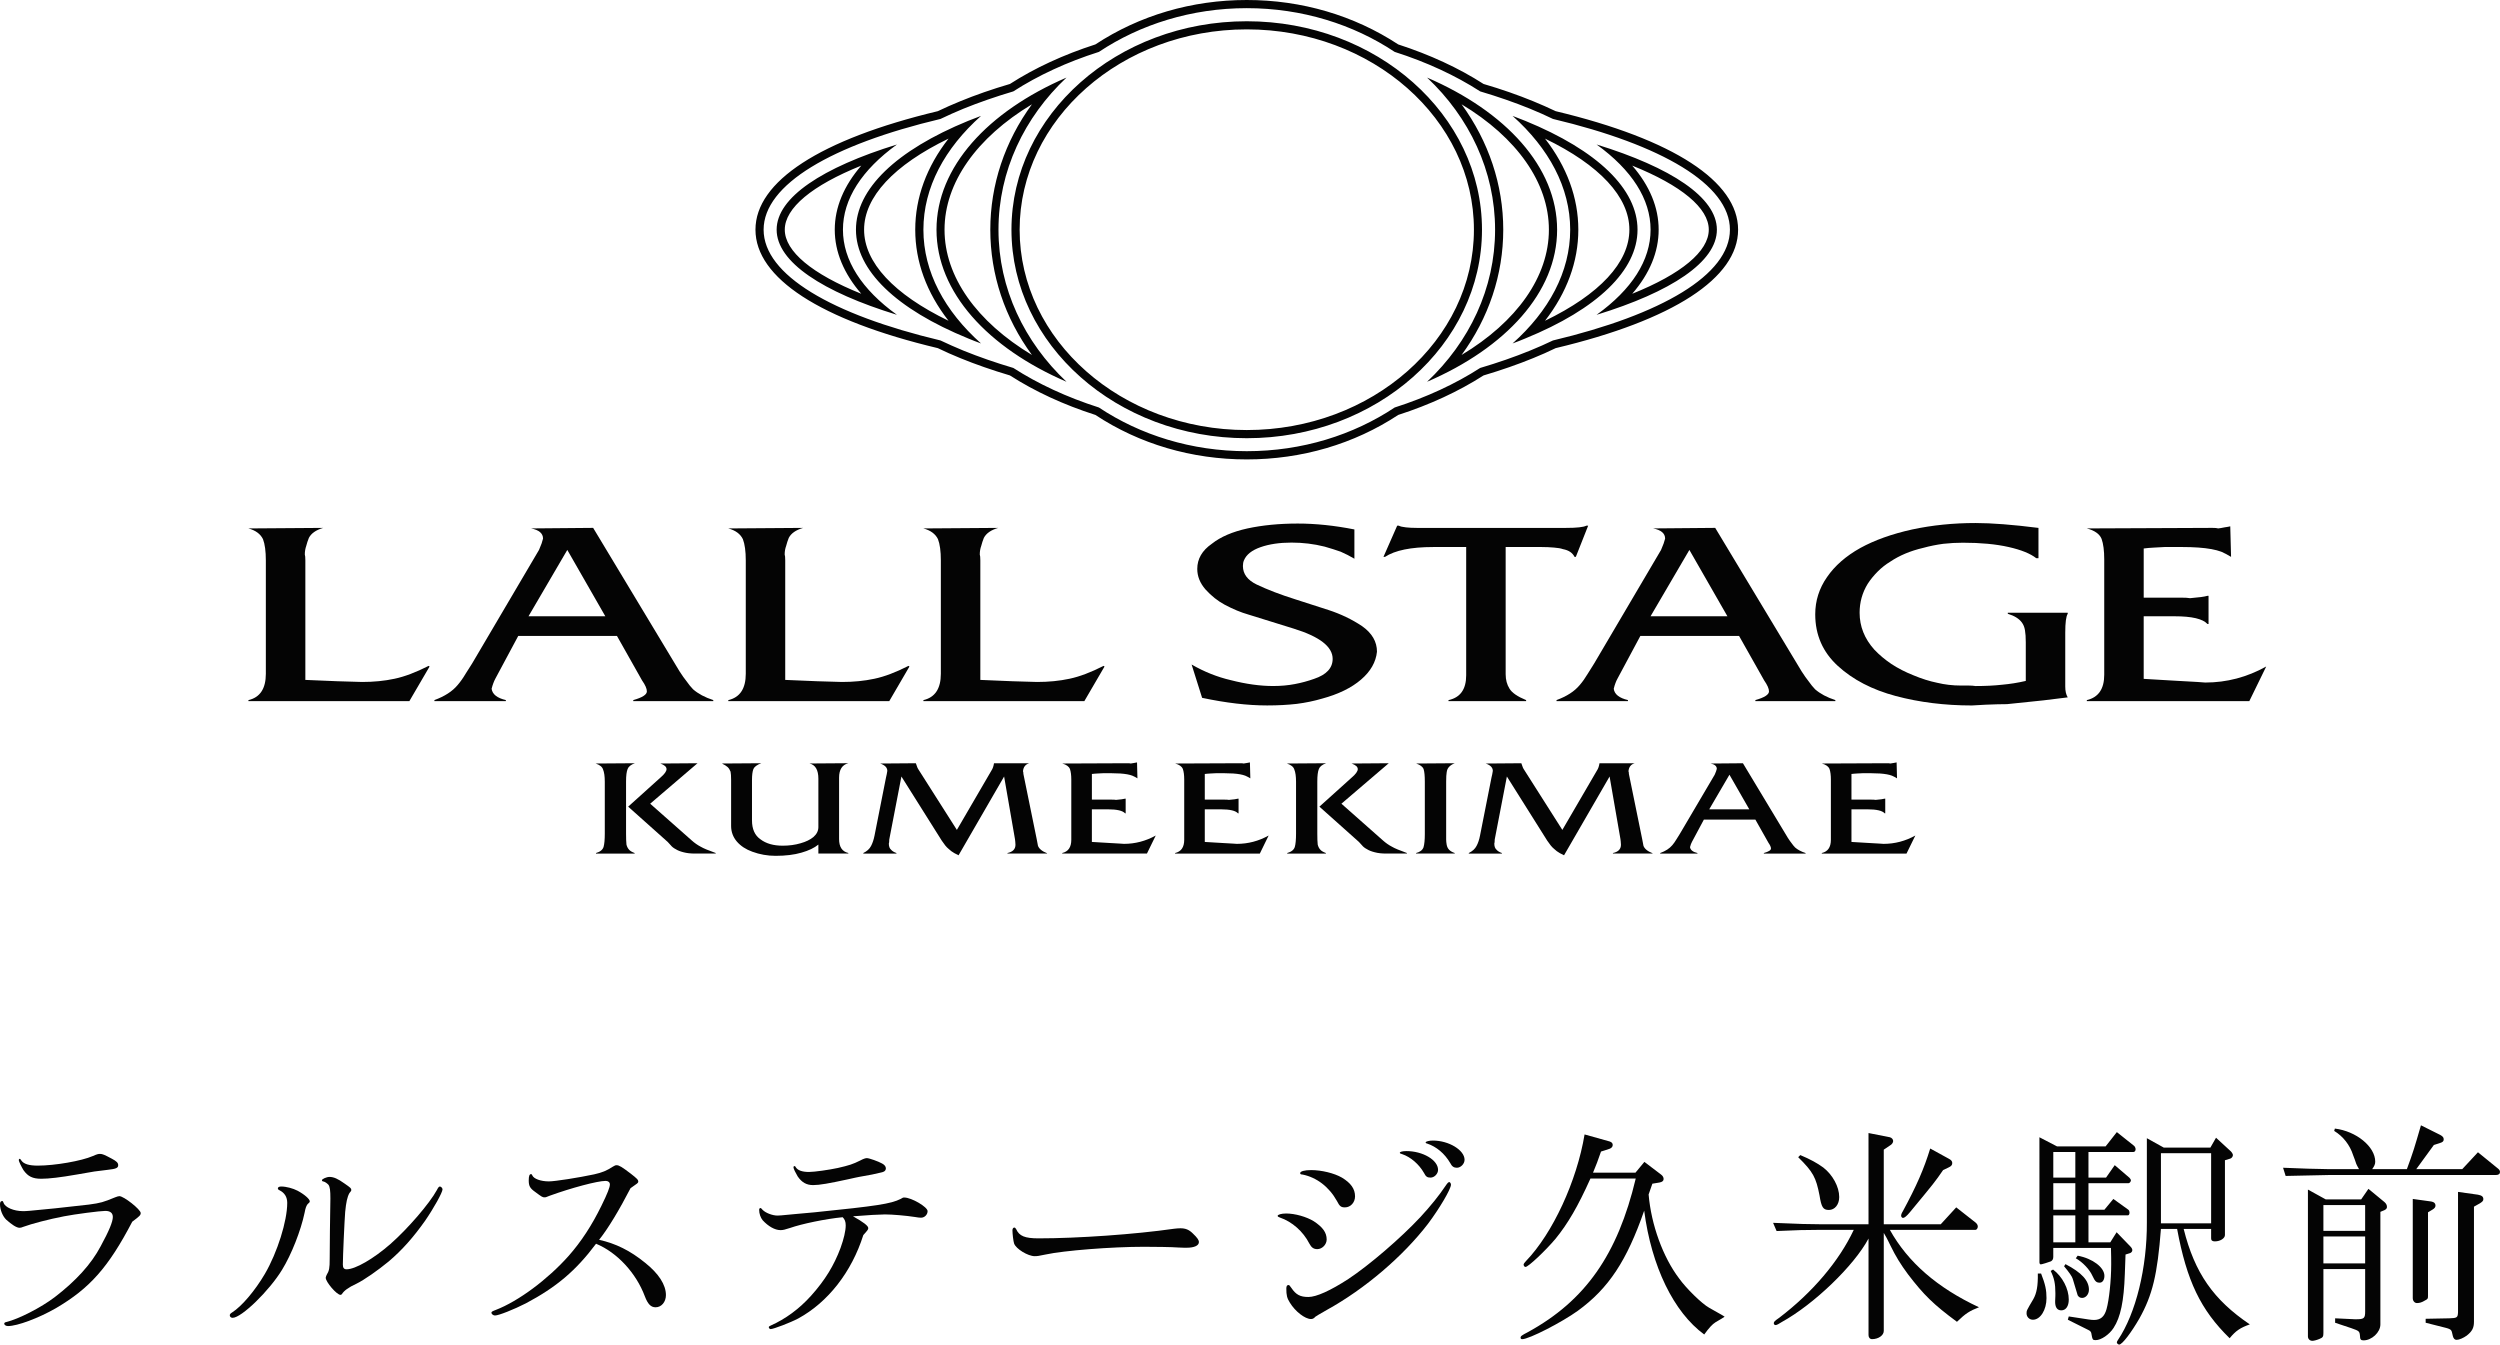 <?xml version="1.0" encoding="utf-8"?>
<!-- Generator: Adobe Illustrator 26.5.0, SVG Export Plug-In . SVG Version: 6.00 Build 0)  -->
<svg version="1.1" id="レイヤー_1" xmlns="http://www.w3.org/2000/svg" xmlns:xlink="http://www.w3.org/1999/xlink" x="0px"
	 y="0px" width="213.244px" height="114.689px" viewBox="0 0 213.244 114.689"
	 enable-background="new 0 0 213.244 114.689" xml:space="preserve">
<g>
	<path fill="#040404" d="M4.762,111.589c-1.461,0.841-3.281,1.521-4.081,1.521
		c-0.181,0-0.32-0.1-0.32-0.2c0-0.06,0.04-0.12,0.16-0.14
		c1.08-0.26,2.98-1.24,4.141-2.121c1.801-1.38,3.121-2.82,3.921-4.34
		c0.721-1.32,1.041-2.102,1.041-2.502c0-0.34-0.221-0.52-0.641-0.52
		c-0.44,0-2.601,0.28-3.521,0.461c-1.26,0.239-2.779,0.64-3.48,0.899
		c-0.119,0.06-0.24,0.08-0.32,0.08c-0.239,0-0.66-0.261-1.14-0.7
		C0.221,103.727,0,103.187,0,102.707c0-0.16,0.061-0.26,0.181-0.26
		c0.06,0,0.079,0.02,0.12,0.14c0.119,0.4,0.88,0.72,1.66,0.72
		c0.32,0,0.32,0,2.74-0.239c1.621-0.181,2.58-0.28,2.881-0.32
		c1.02-0.14,1.221-0.2,2.24-0.62c0.16-0.061,0.28-0.1,0.36-0.1
		c0.38,0,1.82,1.14,1.82,1.439c0,0.181-0.08,0.261-0.72,0.74
		C9.242,108.108,7.662,109.888,4.762,111.589z M1.82,98.986
		c0.201,0.301,0.66,0.439,1.4,0.439c1.461,0,3.741-0.399,4.701-0.819
		c0.36-0.16,0.461-0.181,0.62-0.181c0.2,0,0.38,0.08,0.98,0.4
		c0.42,0.221,0.56,0.36,0.56,0.561c0,0.24-0.18,0.32-0.92,0.4
		c-1.02,0.119-1.061,0.119-2.62,0.399c-1.36,0.24-2.381,0.36-3.021,0.36
		c-0.74,0-1.141-0.2-1.521-0.74c-0.16-0.26-0.4-0.74-0.4-0.86
		c0-0.04,0.04-0.101,0.08-0.101S1.74,98.866,1.82,98.986z"/>
	<path fill="#040404" d="M25.381,101.566c0.601,0.32,1.041,0.721,1.041,0.9
		c0,0.08-0.021,0.1-0.181,0.24c-0.12,0.16-0.181,0.32-0.26,0.74
		c-0.32,1.521-1.12,3.561-1.921,4.861c-1.08,1.78-3.461,4.101-4.221,4.101
		c-0.141,0-0.24-0.101-0.24-0.22c0-0.08,0.061-0.16,0.2-0.24
		c0.82-0.52,1.96-1.86,2.801-3.301c1.06-1.82,1.9-4.501,1.9-6.041
		c0-0.5-0.22-0.86-0.66-1.08c-0.101-0.041-0.14-0.101-0.14-0.16
		c0-0.101,0.119-0.16,0.279-0.16C24.421,101.207,25.001,101.367,25.381,101.566z
		 M28.142,104.947c0.021-1.76,0.04-2.68,0.04-2.721
		c0-0.68-0.04-0.98-0.16-1.16c-0.08-0.1-0.3-0.26-0.4-0.279
		c-0.119-0.021-0.16-0.041-0.16-0.121c0-0.1,0.4-0.279,0.641-0.279
		c0.36,0,0.721,0.16,1.28,0.561c0.521,0.359,0.58,0.42,0.58,0.539
		c0,0.08,0,0.101-0.159,0.281c-0.181,0.319-0.281,0.779-0.361,1.6
		c-0.06,0.74-0.199,3.82-0.199,4.501c0,0.28,0.1,0.399,0.32,0.399
		c0.74,0,2.3-0.899,3.74-2.16c1.48-1.3,3.341-3.461,3.961-4.601
		c0.12-0.24,0.18-0.3,0.26-0.3c0.1,0,0.221,0.14,0.221,0.24
		c0,0.26-0.74,1.6-1.5,2.7c-0.98,1.38-1.941,2.48-3.102,3.46
		c-0.9,0.74-2.061,1.561-2.76,1.901c-0.66,0.3-1.061,0.601-1.221,0.88
		c-0.02,0.02-0.08,0.061-0.12,0.061c-0.32,0-1.261-1.101-1.261-1.461
		c0-0.061,0.041-0.14,0.08-0.24c0.221-0.359,0.26-0.58,0.26-1.359
		L28.142,104.947z"/>
	<path fill="#040404" d="M55.023,107.708c1.16,0.921,1.779,1.88,1.779,2.761
		c0,0.58-0.38,1.04-0.88,1.04c-0.399,0-0.66-0.26-0.92-0.94
		c-0.74-1.98-2.36-3.74-4.161-4.48c-1.721,2.301-3.381,3.701-5.981,5.081
		c-1.021,0.521-2.32,1.04-2.64,1.04c-0.141,0-0.301-0.119-0.301-0.24
		c0-0.08,0.061-0.119,0.38-0.24c1.921-0.74,4.421-2.6,6.202-4.601
		c1.06-1.2,1.98-2.601,2.8-4.28c0.521-1.061,0.72-1.581,0.72-1.82
		c0-0.181-0.14-0.301-0.359-0.301c-0.7,0-2.941,0.6-4.762,1.26
		c-0.34,0.141-0.359,0.141-0.439,0.141c-0.18,0-0.2,0-0.84-0.48
		c-0.42-0.3-0.521-0.5-0.521-0.96c0-0.38,0.06-0.54,0.2-0.54
		c0.04,0,0.08,0.04,0.1,0.1c0.12,0.301,0.721,0.521,1.42,0.521
		c0.521,0,2.541-0.319,3.861-0.601c0.7-0.16,1.041-0.299,1.601-0.66
		c0.16-0.1,0.22-0.119,0.319-0.119c0.201,0,0.441,0.14,1.201,0.72
		c0.54,0.421,0.64,0.521,0.64,0.681c0,0.08-0.06,0.14-0.239,0.26
		c-0.121,0.08-0.201,0.141-0.421,0.3c-0.94,1.82-1.92,3.461-2.681,4.401
		C52.521,106.068,53.742,106.668,55.023,107.708z"/>
	<path fill="#040404" d="M69.48,103.407c5.302-0.54,6.502-0.72,7.342-1.14
		c0.201-0.121,0.201-0.121,0.32-0.121c0.6,0,1.98,0.801,1.98,1.16
		c0,0.301-0.26,0.561-0.561,0.561c-0.1,0-0.319-0.02-0.52-0.061
		c-0.76-0.119-1.94-0.219-2.561-0.219c-0.42,0-1.521,0.06-2.721,0.16
		c0.9,0.5,1.301,0.819,1.301,1c0,0.119-0.021,0.16-0.42,0.6
		c-1.001,3.16-3.021,5.741-5.562,7.121c-0.64,0.34-2.101,0.9-2.341,0.9
		c-0.08,0-0.16-0.08-0.16-0.16c0-0.06,0.04-0.08,0.16-0.14
		c1.26-0.56,2.44-1.421,3.461-2.561c1.18-1.32,1.94-2.561,2.5-4.062
		c0.28-0.779,0.44-1.459,0.44-1.92c0-0.32-0.08-0.52-0.26-0.7
		c-1.44,0.14-3.481,0.561-4.501,0.921c-0.44,0.14-0.58,0.18-0.801,0.18
		c-0.479,0-1.04-0.32-1.52-0.84c-0.18-0.221-0.301-0.561-0.301-0.881
		c0-0.1,0.041-0.16,0.101-0.16s0.06,0,0.2,0.16
		c0.26,0.26,0.84,0.48,1.26,0.48c0.16,0,0.16,0,1.641-0.141L69.48,103.407z
		 M73.281,100.386c-0.139,0.02-0.459,0.1-0.92,0.199
		c-1.66,0.361-2.46,0.501-3,0.501c-0.561,0-0.961-0.22-1.32-0.74
		c-0.18-0.3-0.36-0.66-0.36-0.78c0-0.061,0.04-0.1,0.08-0.1
		c0.06,0,0.08,0.02,0.12,0.1c0.16,0.26,0.54,0.4,1.12,0.4
		c0.46,0,1.72-0.18,2.46-0.34c0.961-0.221,1.281-0.32,1.921-0.641
		c0.261-0.141,0.44-0.2,0.56-0.2c0.201,0,0.98,0.28,1.301,0.46
		c0.221,0.12,0.32,0.26,0.32,0.42c0,0.121-0.08,0.24-0.2,0.28
		c-0.08,0.04-0.08,0.04-0.979,0.24L73.281,100.386z"/>
	<path fill="#040404" d="M89.181,107.008c-0.56,0.12-0.72,0.141-0.921,0.141
		c-0.58,0-1.6-0.621-1.76-1.08c-0.061-0.181-0.141-0.82-0.141-1.121
		c0-0.14,0.061-0.24,0.16-0.24c0.061,0,0.101,0.041,0.16,0.141
		c0.26,0.58,0.74,0.78,1.9,0.78c3.342,0,8.242-0.341,11.562-0.82
		c0.181-0.021,0.381-0.04,0.541-0.04c0.439,0,0.74,0.12,1.06,0.439
		c0.38,0.361,0.521,0.561,0.521,0.74c0,0.301-0.4,0.48-1.041,0.48
		c-0.16,0-0.379,0-0.74-0.02c-0.439-0.041-2.06-0.061-2.9-0.061
		C94.822,106.347,90.741,106.668,89.181,107.008z"/>
	<path fill="#040404" d="M112.061,104.168c0.76,0.5,1.101,0.959,1.101,1.56
		c0,0.421-0.38,0.82-0.8,0.82c-0.32,0-0.5-0.14-0.681-0.479
		c-0.521-1.021-1.46-1.861-2.521-2.221c-0.12-0.041-0.18-0.08-0.18-0.141
		c0-0.1,0.32-0.199,0.72-0.199C110.461,103.508,111.441,103.787,112.061,104.168z
		 M111.82,112.51c-0.5,0-1.34-0.641-1.8-1.4
		c-0.24-0.381-0.3-0.621-0.3-1.201c0-0.199,0.06-0.3,0.18-0.3
		c0.08,0,0.1,0.04,0.26,0.261c0.381,0.56,0.74,0.76,1.44,0.76
		c0.681,0,1.88-0.54,3.421-1.541c1.78-1.18,4.461-3.48,6.141-5.281
		c0.9-0.979,1.561-1.8,2.141-2.66c0.16-0.24,0.24-0.32,0.32-0.32
		c0.061,0,0.141,0.121,0.141,0.221c0,0.38-1,2.061-1.961,3.341
		c-2.12,2.761-5.361,5.541-8.621,7.341c-0.66,0.381-0.941,0.541-0.98,0.58
		C112.061,112.469,111.961,112.51,111.82,112.51z M114.461,100.447
		c0.761,0.459,1.121,0.959,1.121,1.6c0,0.52-0.381,0.94-0.861,0.94
		c-0.34,0-0.459-0.101-0.68-0.54c-0.68-1.221-1.74-2.021-2.94-2.261
		c-0.14,0-0.2-0.04-0.2-0.12c0-0.16,0.381-0.26,0.94-0.26
		C112.721,99.806,113.801,100.066,114.461,100.447z M122.663,99.787
		c0,0.34-0.32,0.66-0.64,0.66c-0.281,0-0.4-0.08-0.561-0.4
		c-0.42-0.74-1.141-1.361-1.86-1.601c-0.14-0.04-0.2-0.06-0.2-0.12
		c0-0.08,0.24-0.141,0.561-0.141C121.363,98.185,122.663,98.946,122.663,99.787z
		 M124.924,98.926c0,0.341-0.32,0.681-0.66,0.681
		c-0.26,0-0.42-0.12-0.561-0.399c-0.48-0.82-1.18-1.4-1.961-1.661
		c-0.1-0.021-0.139-0.06-0.139-0.101c0-0.08,0.299-0.159,0.619-0.159
		C123.584,97.286,124.924,98.105,124.924,98.926z"/>
	<path fill="#040404" d="M135.661,100.527c-1.06,2.359-1.921,3.84-2.98,5.141
		c-0.86,1.02-2.321,2.4-2.561,2.4c-0.08,0-0.16-0.1-0.16-0.2
		c0-0.06,0.08-0.181,0.2-0.3c2.28-2.361,4.341-6.822,5.001-10.803
		l2.141,0.6c0.18,0.061,0.26,0.16,0.26,0.301s-0.101,0.26-0.26,0.32
		l-0.74,0.24c-0.32,0.9-0.36,1.04-0.681,1.8h3.621l0.76-0.92
		l1.421,1.08c0.14,0.101,0.22,0.24,0.22,0.38
		c0,0.16-0.12,0.26-0.359,0.301l-0.601,0.1
		c-0.14,0.42-0.16,0.48-0.32,0.92c0.22,2.58,1.22,5.342,2.601,7.162
		c0.6,0.84,1.92,2.141,2.561,2.5c0.34,0.2,0.7,0.4,1.061,0.6
		c0.02,0.021,0.119,0.061,0.26,0.16c-0.12,0.08-0.2,0.141-0.24,0.16
		l-0.54,0.32c-0.26,0.16-0.54,0.461-0.96,1.041
		c-2.601-1.9-4.501-5.802-5.121-10.562c-1.48,4.261-3.021,6.621-5.661,8.541
		c-1.36,0.98-4.161,2.421-4.741,2.421c-0.08,0-0.141-0.04-0.141-0.12
		c0-0.14,0.08-0.199,0.621-0.48c4.9-2.68,7.661-6.621,9.201-13.102H135.661z
		"/>
	<path fill="#040404" d="M159.381,96.646l1.821,0.359c0.159,0.04,0.28,0.18,0.28,0.32
		c0,0.119-0.08,0.24-0.181,0.32l-0.62,0.42v6.361h4.861l1.32-1.44
		l1.68,1.32c0.101,0.101,0.16,0.2,0.16,0.319
		c0,0.141-0.1,0.281-0.199,0.281h-7.302c1.54,2.76,4.04,4.94,7.602,6.601
		c-0.78,0.3-1.141,0.521-1.88,1.24c-2.001-1.479-2.821-2.28-4.182-4.061
		c-0.62-0.841-1.02-1.48-1.5-2.46c-0.1-0.221-0.221-0.441-0.32-0.641
		l-0.24-0.42v8.361c0,0.381-0.46,0.7-1,0.7
		c-0.18,0-0.301-0.14-0.301-0.34v-8.241c-1.22,2.3-4.641,5.601-7.4,7.121
		c-0.16,0.1-0.261,0.16-0.301,0.18c-0.1,0.061-0.18,0.08-0.24,0.08
		c-0.08,0-0.14-0.08-0.14-0.16c0-0.12,0.08-0.199,0.46-0.46
		c2.841-2.161,5.102-4.821,6.361-7.501h-2.961c-1.18,0-1.84,0.02-3.62,0.1
		l-0.3-0.7c2.34,0.101,3.08,0.12,3.94,0.12h4.2V96.646z
		 M153.561,98.526c0.859,0.36,1.439,0.681,1.96,1.06
		c0.8,0.621,1.36,1.641,1.36,2.521c0,0.64-0.38,1.1-0.88,1.1
		c-0.501,0-0.64-0.24-0.8-1.24c-0.301-1.54-0.541-2-1.82-3.261
		L153.561,98.526z M166.243,98.845c0.2,0.101,0.28,0.221,0.28,0.361
		c0,0.18-0.101,0.279-0.32,0.379l-0.461,0.221
		c-0.719,1.04-0.719,1.04-2.82,3.58c-0.279,0.341-0.479,0.5-0.6,0.5
		c-0.08,0-0.16-0.1-0.16-0.18c0-0.1,0.04-0.22,0.141-0.38
		c1.18-2.181,1.8-3.601,2.34-5.36L166.243,98.845z"/>
	<path fill="#040404" d="M174.1,108.629c0.36,0.92,0.461,1.4,0.461,2.1
		c0,1-0.521,1.841-1.16,1.841c-0.301,0-0.541-0.24-0.541-0.54
		c0-0.24,0-0.24,0.58-1.221c0.28-0.5,0.4-1.12,0.381-2.18H174.1z
		 M175.461,97.786h4.141l0.96-1.22l1.479,1.18
		c0.061,0.061,0.121,0.18,0.121,0.279c0,0.141-0.08,0.24-0.201,0.24h-3.82
		v2.182h1.5l0.74-1.061l1.261,1.08c0.06,0.061,0.12,0.16,0.12,0.22
		c0,0.101-0.12,0.24-0.2,0.24h-3.421v2.261h1.36l0.761-0.92l1.279,0.92
		c0.061,0.039,0.101,0.16,0.101,0.26c0,0.12-0.06,0.221-0.14,0.221h-3.361
		v2.3h1.861l0.539-0.86l1.181,1.221c0.101,0.1,0.16,0.22,0.16,0.3
		c0,0.12-0.08,0.22-0.2,0.261l-0.38,0.119l-0.06,1.66
		c-0.08,2.32-0.361,3.682-0.961,4.602c-0.359,0.561-1.061,1.04-1.521,1.04
		c-0.26,0-0.28-0.021-0.38-0.601c-0.02-0.1-0.1-0.199-0.24-0.26
		l-1.76-0.88l0.08-0.28l1.699,0.26c0.16,0.021,0.32,0.041,0.441,0.041
		c0.58,0,0.899-0.281,1.08-0.921c0.22-0.78,0.399-2.46,0.399-3.821
		c0-0.34,0-0.779-0.021-1.4h-4.92v0.761c0,0.181-0.061,0.3-0.201,0.38
		c-0.139,0.061-0.779,0.26-0.859,0.26s-0.12-0.08-0.12-0.18V97.006
		L175.461,97.786z M175.12,108.288c0.8,0.601,1.341,1.641,1.341,2.561
		c0,0.561-0.24,0.921-0.641,0.921c-0.359,0-0.54-0.281-0.52-0.801
		c0.02-0.32,0.02-0.58,0.02-0.641c0-0.84-0.1-1.3-0.4-1.92
		L175.12,108.288z M177.021,100.447v-2.182h-1.88v2.182H177.021z M177.021,103.187
		v-2.261h-1.88v2.261H177.021z M177.021,105.968v-2.3h-1.88v2.3H177.021z
		 M176.181,107.828c1.38,0.721,2,1.4,2,2.181c0,0.38-0.26,0.7-0.58,0.7
		c-0.159,0-0.28-0.061-0.38-0.221c-0.02-0.039-0.02-0.039-0.42-1.4
		c-0.04-0.18-0.32-0.58-0.74-1.08L176.181,107.828z M177.221,107.107
		c1.28,0.24,2.28,1.001,2.28,1.721c0,0.34-0.159,0.58-0.399,0.58
		c-0.281,0-0.4-0.1-0.621-0.58c-0.24-0.54-0.82-1.16-1.42-1.5
		L177.221,107.107z M184.562,97.886h3.98l0.48-0.841l1.26,1.16
		c0.1,0.101,0.18,0.24,0.18,0.32c0,0.12-0.1,0.26-0.219,0.3
		l-0.461,0.141v6.381c0,0.28-0.4,0.54-0.859,0.54
		c-0.221,0-0.32-0.08-0.32-0.26v-0.8h-2.341
		c0.94,3.76,2.54,6.041,5.642,8.141c-0.801,0.281-1.201,0.541-1.721,1.181
		c-2.48-2.421-3.661-4.901-4.48-9.321h-1.381
		c-0.301,3.9-0.721,5.641-1.84,7.641c-0.681,1.181-1.461,2.221-1.721,2.221
		c-0.08,0-0.2-0.1-0.2-0.18c0-0.061,0.04-0.141,0.1-0.221
		c1.521-2.26,2.481-6.141,2.461-10.041V97.086L184.562,97.886z M188.604,104.347
		v-5.981h-4.281v5.981H188.604z"/>
	<path fill="#040404" d="M194.74,99.606c0.979,0.04,1.779,0.06,2.12,0.08
		c0.88,0.021,1.5,0.04,1.82,0.04h2.54c-0.14-0.24-0.22-0.4-0.24-0.46
		c-0.08-0.24-0.16-0.48-0.26-0.72c-0.279-0.881-0.859-1.621-1.62-2.081
		l0.06-0.2c1.82,0.221,3.441,1.541,3.441,2.82
		c0,0.201-0.061,0.36-0.26,0.641h2.96c0.561-1.521,0.64-1.82,1.2-3.74
		l1.641,0.819c0.221,0.12,0.3,0.22,0.3,0.38s-0.079,0.24-0.34,0.32
		l-0.5,0.16l-1.501,2.061h3.922l1.34-1.44l1.721,1.4
		c0.1,0.08,0.16,0.181,0.16,0.28c0,0.16-0.121,0.26-0.341,0.26h-14.223
		c-0.64,0.02-1.501,0.04-3.721,0.08L194.74,99.606z M198.381,102.306h3.02
		l0.621-0.9l1.359,1.121c0.141,0.119,0.221,0.26,0.221,0.42
		c0,0.12-0.061,0.199-0.221,0.279l-0.34,0.141v9.602
		c0,0.681-0.74,1.361-1.439,1.361c-0.221,0-0.301-0.08-0.301-0.381
		c-0.039-0.4-0.06-0.42-0.74-0.66l-1.38-0.46v-0.38l1.681,0.08h0.119
		c0.66,0,0.761-0.08,0.761-0.66v-3.621h-3.561v5.441
		c0,0.32-0.04,0.4-0.341,0.52c-0.24,0.101-0.479,0.16-0.6,0.16
		c-0.221,0-0.38-0.16-0.38-0.379v-12.523L198.381,102.306z M201.741,104.988v-2.201
		h-3.561v2.201H201.741z M201.741,107.767v-2.3h-3.561v2.3H201.741z
		 M207.383,102.486c0.24,0.041,0.359,0.16,0.359,0.341
		c0,0.14-0.08,0.24-0.24,0.34l-0.399,0.24v7.142
		c0,0.221-0.021,0.26-0.261,0.38c-0.26,0.16-0.459,0.22-0.68,0.22
		c-0.2,0-0.359-0.18-0.359-0.42v-8.461L207.383,102.486z M206.902,112.489
		l2.021-0.04c0.66-0.02,0.72-0.061,0.74-0.52v-10.263l1.7,0.239
		c0.32,0.061,0.46,0.16,0.46,0.381c0,0.141-0.08,0.22-0.3,0.359l-0.5,0.281
		v9.821c0,0.521-0.16,0.82-0.621,1.181c-0.279,0.199-0.64,0.359-0.859,0.359
		c-0.16,0-0.26-0.1-0.32-0.319c-0.061-0.28-0.1-0.44-0.141-0.48
		c-0.039-0.08-0.199-0.159-0.439-0.22l-1.74-0.44V112.489z"/>
</g>
<g>
	<g>
		<g>
			<g>
				<g>
					<path fill="#040404" d="M22.676,56.986v-9.185c0-0.78-0.081-1.385-0.243-1.812
						c-0.218-0.445-0.633-0.751-1.242-0.915l6.374-0.046
						c-0.608,0.18-1.015,0.462-1.217,0.851c-0.092,0.222-0.166,0.449-0.225,0.68
						c-0.081,0.231-0.123,0.479-0.123,0.739c0.031,0.076,0.046,0.243,0.046,0.503
						v10.193l2.707,0.113l2.138,0.063c0.976,0,1.894-0.088,2.755-0.273
						c0.863-0.181,1.834-0.549,2.917-1.1l0.079,0.055l-1.725,2.954H21.191v-0.088
						c0.992-0.231,1.485-0.981,1.485-2.25V56.986z"/>
					<path fill="#040404" d="M40.27,56.595l5.706-9.688
						c0.088-0.218,0.162-0.398,0.222-0.55c0.042-0.155,0.084-0.294,0.122-0.415
						c0-0.445-0.339-0.734-1.017-0.869l5.291-0.046l7.362,12.226
						c0.23,0.358,0.436,0.652,0.617,0.873c0.171,0.248,0.352,0.471,0.547,0.672
						c0.43,0.377,1.006,0.687,1.721,0.918v0.088h-6.824v-0.088
						c0.774-0.218,1.16-0.465,1.16-0.742c0-0.231-0.134-0.541-0.411-0.936
						l-2.139-3.792h-8.423l-1.947,3.634c-0.071,0.138-0.132,0.263-0.176,0.393
						c-0.047,0.118-0.097,0.278-0.148,0.479c0.068,0.47,0.472,0.792,1.219,0.964
						l-0.011,0.088h-6.086v-0.088c0.433-0.16,0.816-0.344,1.152-0.562
						c0.321-0.205,0.6-0.449,0.833-0.726c0.236-0.277,0.463-0.595,0.677-0.961
						L40.27,56.595z M45.079,52.568h6.554l-3.244-5.661L45.079,52.568z"/>
					<path fill="#040404" d="M63.613,56.986v-9.185c0-0.78-0.084-1.385-0.247-1.812
						c-0.216-0.445-0.629-0.751-1.243-0.915l6.379-0.046
						c-0.613,0.18-1.02,0.462-1.221,0.851c-0.089,0.222-0.165,0.449-0.223,0.68
						c-0.085,0.231-0.127,0.479-0.127,0.739c0.03,0.076,0.047,0.243,0.047,0.503
						v10.193l2.706,0.113l2.136,0.063c0.977,0,1.897-0.088,2.758-0.273
						c0.863-0.181,1.834-0.549,2.915-1.1l0.08,0.055l-1.722,2.954H62.123
						v-0.088c0.991-0.231,1.49-0.981,1.49-2.25V56.986z"/>
					<path fill="#040404" d="M80.252,56.986v-9.185c0-0.78-0.081-1.385-0.245-1.812
						c-0.216-0.445-0.632-0.751-1.243-0.915l6.376-0.046
						c-0.611,0.18-1.015,0.462-1.219,0.851c-0.09,0.222-0.163,0.449-0.223,0.68
						c-0.084,0.231-0.125,0.479-0.125,0.739c0.03,0.076,0.047,0.243,0.047,0.503
						v10.193l2.706,0.113l2.136,0.063c0.977,0,1.897-0.088,2.758-0.273
						c0.862-0.181,1.834-0.549,2.915-1.1l0.078,0.055l-1.722,2.954H78.765
						v-0.088c0.991-0.231,1.487-0.981,1.487-2.25V56.986z"/>
					<path fill="#040404" d="M102.124,48.527c0-0.856,0.413-1.569,1.242-2.144
						c0.747-0.592,1.76-1.028,3.042-1.309c1.285-0.277,2.711-0.416,4.284-0.416
						c1.529,0,3.141,0.168,4.835,0.503v2.497c-0.38-0.227-0.768-0.423-1.163-0.596
						c-0.418-0.147-0.876-0.294-1.377-0.436c-0.917-0.231-1.854-0.344-2.82-0.344
						c-1.019,0-1.904,0.13-2.643,0.39c-0.745,0.26-1.217,0.637-1.419,1.128
						c-0.059,0.135-0.087,0.298-0.087,0.482c0,0.672,0.39,1.196,1.174,1.578
						c0.917,0.436,2.017,0.86,3.303,1.264l2.815,0.906
						c1.054,0.344,2.006,0.801,2.867,1.375c0.852,0.598,1.275,1.328,1.275,2.183
						c-0.09,0.885-0.543,1.682-1.361,2.382c-0.815,0.701-1.923,1.242-3.315,1.62
						c-0.686,0.202-1.41,0.352-2.171,0.45c-0.768,0.087-1.608,0.133-2.519,0.133
						c-1.667,0-3.519-0.218-5.549-0.649l-0.896-2.842
						c1.092,0.629,2.205,1.071,3.349,1.335c1.294,0.332,2.497,0.499,3.603,0.499
						c0.656,0,1.273-0.054,1.855-0.167c0.559-0.106,1.109-0.253,1.645-0.445
						c1.051-0.353,1.579-0.92,1.579-1.704c0-1.037-1.107-1.897-3.325-2.581
						l-3.849-1.195c-0.639-0.181-1.319-0.462-2.034-0.843
						c-0.596-0.32-1.143-0.755-1.645-1.31
						C102.356,49.735,102.124,49.156,102.124,48.527z"/>
					<path fill="#040404" d="M125.062,57.603V46.66h-2.805c-1.897,0-3.269,0.281-4.119,0.84
						h-0.132l1.17-2.66H119.315c0.125,0.067,0.325,0.113,0.604,0.143
						c0.252,0.029,0.557,0.046,0.916,0.046h12.754
						c0.904,0,1.475-0.063,1.722-0.189h0.155l-1.051,2.66h-0.111
						c-0.171-0.349-0.499-0.567-0.986-0.659c-0.186-0.067-0.436-0.109-0.76-0.134
						c-0.336-0.029-0.695-0.047-1.074-0.047h-3.055v10.851
						c0,0.478,0.111,0.885,0.323,1.221c0.205,0.353,0.68,0.681,1.422,0.986v0.088
						h-6.621v-0.088C124.561,59.5,125.062,58.795,125.062,57.603z"/>
					<path fill="#040404" d="M135.978,56.595l5.706-9.688
						c0.088-0.218,0.163-0.398,0.222-0.55c0.047-0.155,0.086-0.294,0.125-0.415
						c0-0.445-0.342-0.734-1.019-0.869l5.291-0.046l7.362,12.226
						c0.231,0.358,0.435,0.652,0.615,0.873c0.172,0.248,0.353,0.471,0.546,0.672
						c0.433,0.377,1.007,0.687,1.725,0.918v0.088h-6.822v-0.088
						c0.772-0.218,1.162-0.465,1.162-0.742c0-0.231-0.138-0.541-0.411-0.936
						l-2.14-3.792h-8.422l-1.947,3.634c-0.075,0.138-0.134,0.263-0.178,0.393
						c-0.048,0.118-0.095,0.278-0.145,0.479c0.063,0.47,0.471,0.792,1.217,0.964
						l-0.012,0.088h-6.085v-0.088c0.433-0.16,0.819-0.344,1.152-0.562
						c0.322-0.205,0.599-0.449,0.833-0.726c0.237-0.277,0.462-0.595,0.68-0.961
						L135.978,56.595z M140.787,52.568h6.558l-3.245-5.661L140.787,52.568z"/>
					<path fill="#040404" d="M154.835,52.401c0-1.156,0.336-2.216,1.007-3.177
						c0.659-0.961,1.603-1.792,2.843-2.484c1.223-0.671,2.696-1.196,4.42-1.578
						c1.705-0.365,3.507-0.549,5.4-0.549c1.38,0,3.17,0.138,5.371,0.416v2.584
						h-0.188c-0.502-0.395-1.288-0.713-2.368-0.956
						c-1.078-0.243-2.375-0.365-3.889-0.365c-0.55,0-1.108,0.03-1.666,0.092
						c-0.567,0.076-1.142,0.189-1.721,0.348c-1.082,0.252-2.025,0.647-2.821,1.184
						c-0.38,0.23-0.733,0.508-1.051,0.826c-0.336,0.336-0.623,0.688-0.86,1.053
						c-0.466,0.76-0.692,1.582-0.692,2.471c0,1.163,0.415,2.211,1.25,3.142
						c0.433,0.458,0.921,0.865,1.464,1.23c0.554,0.365,1.18,0.687,1.881,0.965
						c0.692,0.29,1.367,0.504,2.026,0.638c0.64,0.155,1.318,0.235,2.036,0.235
						c0.231,0,0.449,0,0.66,0c0.216,0,0.406,0.017,0.569,0.042
						c0.843,0,1.598-0.037,2.272-0.113c0.655-0.059,1.329-0.163,2.015-0.323v-3.298
						c0-0.423-0.023-0.767-0.07-1.028c-0.042-0.264-0.132-0.482-0.268-0.664
						c-0.231-0.318-0.627-0.565-1.196-0.738v-0.088h5.112v0.088
						c-0.143,0.219-0.211,0.755-0.211,1.61v4.6
						c0,0.381,0.069,0.688,0.211,0.92l-2.079,0.256l-3.1,0.322
						c-0.486,0-1.089,0.017-1.813,0.047c-0.73,0.047-1.125,0.066-1.184,0.066
						c-2.305,0-4.468-0.268-6.489-0.805c-2.014-0.537-3.661-1.393-4.944-2.568
						C155.479,55.626,154.835,54.159,154.835,52.401z"/>
					<path fill="#040404" d="M179.486,57.556v-9.856c0-0.73-0.075-1.309-0.225-1.733
						c-0.17-0.416-0.591-0.718-1.26-0.894l10.703-0.046
						c0.24,0,0.406,0.012,0.504,0.046c0.151-0.017,0.332-0.046,0.547-0.092
						c0.216-0.03,0.376-0.059,0.481-0.088l0.068,2.606
						c-0.306-0.184-0.579-0.332-0.827-0.436c-0.238-0.088-0.517-0.164-0.838-0.223
						c-0.668-0.122-1.507-0.181-2.531-0.181h-1.464l-0.873,0.047l-0.504,0.033
						l-0.414,0.046v4.192h3.168c0.38,0,0.639,0.017,0.782,0.047
						c0.733-0.059,1.228-0.125,1.487-0.202h0.093v2.404h-0.093
						c-0.393-0.44-1.328-0.659-2.797-0.659h-2.641v5.338l2.62,0.155l1.945,0.109
						l0.685,0.05c1.835,0,3.568-0.457,5.201-1.368l-1.442,2.954H178.001v-0.088
						C178.991,59.486,179.486,58.766,179.486,57.556z"/>
				</g>
				<path fill="#040404" d="M106.345,0.696c4.724,0,9.088,1.385,12.617,3.73
					c2.723,0.869,5.186,2.01,7.293,3.369c1.502,0.445,2.928,0.94,4.258,1.481
					c0.685,0.282,1.33,0.567,1.952,0.869c9.265,2.203,15.093,5.589,15.093,9.446
					s-5.828,7.242-15.093,9.449c-0.622,0.294-1.267,0.588-1.952,0.864
					c-1.33,0.542-2.756,1.037-4.258,1.481c-2.107,1.356-4.57,2.501-7.293,3.374
					c-3.529,2.346-7.893,3.726-12.617,3.726c-4.717,0-9.084-1.38-12.61-3.726
					c-2.732-0.873-5.194-2.018-7.301-3.374c-1.499-0.444-2.927-0.94-4.263-1.481
					c-0.677-0.277-1.324-0.57-1.95-0.864
					c-9.262-2.207-15.087-5.589-15.087-9.449c0-3.856,5.824-7.243,15.087-9.446
					c0.626-0.302,1.272-0.587,1.95-0.869c1.336-0.541,2.765-1.036,4.263-1.481
					c2.107-1.359,4.569-2.501,7.301-3.369C97.261,2.081,101.629,0.696,106.345,0.696
					 M106.345,37.378c11.061,0,20.065-7.985,20.065-17.787S117.406,1.813,106.345,1.813
					S86.275,9.789,86.275,19.591S95.285,37.378,106.345,37.378 M121.726,6.617
					L121.726,6.617L121.726,6.617c3.598,3.386,5.801,7.96,5.801,12.974
					c0,5.023-2.203,9.583-5.801,12.974l0,0l0,0l0,0
					c6.713-2.9,11.092-7.633,11.092-12.974
					C132.818,14.245,128.439,9.516,121.726,6.617L121.726,6.617L121.726,6.617
					 M90.971,6.617L90.971,6.617c-6.715,2.899-11.09,7.628-11.09,12.974
					c0,5.341,4.375,10.074,11.09,12.974l0,0l0,0l0,0l0,0l0,0
					c-3.596-3.391-5.803-7.951-5.803-12.974
					C85.168,14.577,87.375,10.003,90.971,6.617L90.971,6.617L90.971,6.617
					 M129.017,29.296c0.365-0.138,0.731-0.272,1.078-0.423
					c6.183-2.522,9.582-5.824,9.582-9.281c0-3.466-3.399-6.756-9.582-9.286
					c-0.347-0.139-0.713-0.285-1.078-0.42c3.093,2.761,4.917,6.105,4.917,9.706
					C133.934,23.196,132.109,26.54,129.017,29.296 M83.68,29.296
					c-3.094-2.757-4.916-6.101-4.916-9.705c0-3.601,1.822-6.945,4.916-9.706
					c-0.371,0.135-0.734,0.281-1.089,0.42c-6.176,2.53-9.58,5.828-9.58,9.286
					c0,3.457,3.404,6.76,9.58,9.281C82.947,29.024,83.309,29.158,83.68,29.296
					 M136.183,26.854c6.353-1.951,10.263-4.506,10.263-7.263
					c0-2.752-3.91-5.308-10.263-7.267c3.008,2.173,4.607,4.661,4.607,7.267
					C140.79,22.201,139.191,24.694,136.183,26.854 M76.508,26.854
					c-3.004-2.16-4.607-4.653-4.607-7.263c0-2.606,1.603-5.094,4.607-7.267
					c-6.352,1.96-10.262,4.515-10.262,7.267
					C66.246,22.348,70.156,24.904,76.508,26.854 M106.345,0
					c-4.687,0-9.147,1.314-12.911,3.789c-2.707,0.873-5.159,2.001-7.289,3.373
					c-1.518,0.445-2.945,0.944-4.234,1.473c-0.659,0.268-1.301,0.554-1.919,0.848
					c-10.031,2.404-15.553,5.992-15.553,10.108c0,4.12,5.522,7.712,15.553,10.104
					c0.618,0.302,1.26,0.583,1.919,0.852c1.288,0.529,2.715,1.024,4.234,1.477
					c2.13,1.368,4.583,2.501,7.289,3.369c3.764,2.484,8.224,3.794,12.911,3.794
					c4.682,0,9.147-1.309,12.92-3.794c2.692-0.869,5.144-2.001,7.278-3.369
					c1.523-0.453,2.943-0.948,4.235-1.477c0.655-0.269,1.302-0.549,1.918-0.852
					c10.03-2.392,15.56-5.983,15.56-10.104c0-4.116-5.53-7.708-15.56-10.108
					c-0.616-0.294-1.262-0.579-1.918-0.848c-1.292-0.529-2.712-1.028-4.235-1.473
					c-2.134-1.372-4.586-2.5-7.278-3.373C115.492,1.314,111.028,0,106.345,0
					L106.345,0z M106.345,36.682c-10.681,0-19.373-7.662-19.373-17.09
					c0-9.42,8.692-17.087,19.373-17.087c10.683,0,19.377,7.667,19.377,17.087
					C125.722,29.02,117.029,36.682,106.345,36.682L106.345,36.682z M88.023,30.278
					c-4.723-2.841-7.457-6.688-7.457-10.687c0-3.999,2.734-7.851,7.457-10.696
					c-2.315,3.168-3.553,6.869-3.553,10.696
					C84.471,23.427,85.709,27.123,88.023,30.278L88.023,30.278z M124.668,30.278
					c2.313-3.155,3.556-6.852,3.556-10.687c0-3.827-1.243-7.528-3.556-10.696
					c4.727,2.845,7.449,6.697,7.449,10.696
					C132.117,23.59,129.394,27.438,124.668,30.278L124.668,30.278z M131.786,27.362
					c1.862-2.4,2.841-5.043,2.841-7.771c0-2.723-0.978-5.367-2.841-7.767
					c4.664,2.257,7.196,4.981,7.196,7.767
					C138.982,22.385,136.45,25.105,131.786,27.362L131.786,27.362z M80.908,27.362
					c-4.665-2.257-7.203-4.977-7.203-7.771c0-2.786,2.538-5.51,7.203-7.767
					c-1.873,2.4-2.84,5.044-2.84,7.767
					C78.069,22.319,79.035,24.962,80.908,27.362L80.908,27.362z M139.226,25.058
					c1.487-1.72,2.253-3.567,2.253-5.467c0-1.897-0.766-3.747-2.253-5.464
					c4.189,1.687,6.529,3.617,6.529,5.464
					C145.754,21.441,143.415,23.372,139.226,25.058L139.226,25.058z M73.465,25.058
					c-4.192-1.686-6.525-3.617-6.525-5.467c0-1.846,2.333-3.776,6.525-5.464
					c-1.485,1.717-2.262,3.567-2.262,5.464
					C71.203,21.492,71.98,23.338,73.465,25.058L73.465,25.058z"/>
			</g>
		</g>
		<g>
			<path fill="#040404" d="M51.587,71.11v-4.433c0-0.455-0.049-0.801-0.146-1.038
				c-0.07-0.229-0.284-0.4-0.642-0.513l3.355-0.024
				c-0.335,0.121-0.541,0.284-0.618,0.49c-0.09,0.214-0.135,0.572-0.135,1.073
				v4.468c0,0.397,0.013,0.699,0.035,0.91c0.043,0.175,0.116,0.317,0.216,0.426
				c0.082,0.105,0.242,0.202,0.479,0.292v0.047h-3.295V72.761
				c0.349-0.097,0.565-0.27,0.647-0.519C51.552,71.996,51.587,71.619,51.587,71.11z
				 M53.582,68.806l2.771-2.496c0.334-0.287,0.501-0.523,0.501-0.706
				c0-0.198-0.18-0.358-0.537-0.478l3.179-0.024l-4.037,3.453l3.536,3.126
				c0.252,0.226,0.515,0.408,0.786,0.548c0.214,0.129,0.636,0.306,1.267,0.531
				v0.047h-1.768c-0.381,0-0.707-0.037-0.98-0.111
				c-0.28-0.07-0.5-0.158-0.658-0.262c-0.184-0.093-0.326-0.205-0.426-0.333
				l-0.263-0.286L53.582,68.806z"/>
			<path fill="#040404" d="M62.362,70.451V66.525c0-0.319-0.015-0.554-0.047-0.706
				c-0.065-0.167-0.15-0.299-0.253-0.394c-0.103-0.095-0.266-0.195-0.487-0.3
				l3.355-0.024c-0.358,0.136-0.58,0.3-0.665,0.49
				c-0.082,0.206-0.122,0.525-0.122,0.957v3.424c0,0.743,0.239,1.281,0.717,1.615
				c0.479,0.366,1.112,0.548,1.901,0.548c0.548,0,1.054-0.068,1.517-0.204
				c0.462-0.128,0.832-0.307,1.108-0.537c0.28-0.245,0.42-0.527,0.42-0.846
				v-4.124c0-0.747-0.252-1.18-0.753-1.301l3.307-0.024
				c-0.525,0.136-0.788,0.546-0.788,1.231v5.243c0,0.669,0.263,1.063,0.788,1.184
				v0.047H69.805v-0.764c-0.342,0.284-0.825,0.514-1.448,0.691
				C67.735,72.911,67.003,73,66.159,73c-0.693,0-1.353-0.117-1.984-0.35
				c-0.555-0.198-0.997-0.488-1.324-0.869
				C62.525,71.396,62.362,70.952,62.362,70.451z"/>
			<path fill="#040404" d="M74.596,71.268l0.98-4.958l0.057-0.251l0.053-0.303
				c0-0.284-0.203-0.494-0.612-0.63l3.046-0.024
				c0.05,0.152,0.086,0.255,0.11,0.309c0.015,0.055,0.047,0.119,0.093,0.193
				l3.296,5.185l2.951-5.068c0.104-0.152,0.177-0.358,0.216-0.619h3.009
				c-0.326,0.093-0.505,0.321-0.536,0.683c0.022,0.047,0.035,0.125,0.035,0.233
				l1.137,5.57l0.104,0.548c0.039,0.12,0.122,0.237,0.252,0.347
				c0.128,0.111,0.306,0.211,0.536,0.3l-0.035,0.024h-3.353V72.761
				c0.454-0.097,0.682-0.333,0.682-0.706l-0.018-0.274l-0.024-0.204l-0.927-5.343
				l-3.885,6.72c-0.189-0.09-0.309-0.15-0.355-0.181
				c-0.187-0.105-0.351-0.225-0.49-0.362c-0.097-0.078-0.195-0.177-0.292-0.297
				c-0.093-0.12-0.192-0.257-0.296-0.409l-3.442-5.471l-1.037,5.378
				c0,0.175-0.013,0.29-0.036,0.344c0,0.242,0.064,0.416,0.193,0.525
				c0.093,0.113,0.245,0.206,0.454,0.28v0.047h-2.823V72.761
				c0.312-0.152,0.532-0.352,0.66-0.601
				C74.426,71.923,74.525,71.625,74.596,71.268z"/>
			<path fill="#040404" d="M91.379,71.635v-5.139c0-0.381-0.039-0.682-0.117-0.904
				c-0.089-0.218-0.309-0.373-0.658-0.466l5.582-0.024
				c0.124,0,0.212,0.008,0.262,0.024c0.078-0.008,0.174-0.024,0.287-0.047
				c0.113-0.016,0.196-0.031,0.251-0.047l0.035,1.359
				c-0.159-0.097-0.303-0.173-0.432-0.227c-0.124-0.047-0.27-0.086-0.437-0.117
				c-0.347-0.062-0.786-0.093-1.318-0.093h-0.764l-0.455,0.023l-0.263,0.018
				l-0.216,0.023v2.187h1.651c0.199,0,0.334,0.008,0.409,0.023
				c0.38-0.031,0.639-0.066,0.775-0.105h0.046v1.254h-0.046
				c-0.206-0.229-0.692-0.344-1.459-0.344H93.134v2.782l1.366,0.082l1.015,0.058
				l0.356,0.024c0.956,0,1.86-0.237,2.712-0.711l-0.752,1.539H90.604V72.761
				C91.12,72.64,91.379,72.265,91.379,71.635z"/>
			<path fill="#040404" d="M101.011,71.635v-5.139c0-0.381-0.039-0.682-0.117-0.904
				c-0.089-0.218-0.309-0.373-0.66-0.466l5.582-0.024
				c0.125,0,0.213,0.008,0.263,0.024c0.078-0.008,0.173-0.024,0.285-0.047
				c0.113-0.016,0.196-0.031,0.251-0.047l0.036,1.359
				c-0.16-0.097-0.303-0.173-0.432-0.227c-0.125-0.047-0.271-0.086-0.438-0.117
				c-0.345-0.062-0.785-0.093-1.318-0.093h-0.764l-0.455,0.023l-0.262,0.018
				l-0.216,0.023v2.187h1.651c0.198,0,0.334,0.008,0.408,0.023
				c0.381-0.031,0.64-0.066,0.775-0.105h0.047v1.254h-0.047
				c-0.206-0.229-0.692-0.344-1.457-0.344h-1.377v2.782l1.364,0.082l1.016,0.058
				l0.355,0.024c0.956,0,1.861-0.237,2.712-0.711l-0.752,1.539h-7.227V72.761
				C100.752,72.64,101.011,72.265,101.011,71.635z"/>
			<path fill="#040404" d="M110.549,71.11v-4.433c0-0.455-0.049-0.801-0.146-1.038
				c-0.07-0.229-0.284-0.4-0.642-0.513l3.355-0.024
				c-0.335,0.121-0.541,0.284-0.619,0.49c-0.089,0.214-0.134,0.572-0.134,1.073
				v4.468c0,0.397,0.011,0.699,0.035,0.91c0.043,0.175,0.114,0.317,0.216,0.426
				c0.082,0.105,0.241,0.202,0.479,0.292v0.047h-3.296V72.761
				c0.351-0.097,0.567-0.27,0.647-0.519
				C110.514,71.996,110.549,71.619,110.549,71.11z M112.543,68.806l2.77-2.496
				c0.334-0.287,0.502-0.523,0.502-0.706c0-0.198-0.18-0.358-0.537-0.478
				l3.179-0.024l-4.037,3.453l3.534,3.126c0.253,0.226,0.516,0.408,0.788,0.548
				c0.214,0.129,0.636,0.306,1.265,0.531v0.047h-1.766
				c-0.381,0-0.709-0.037-0.98-0.111c-0.28-0.07-0.5-0.158-0.66-0.262
				c-0.182-0.093-0.324-0.205-0.426-0.333l-0.262-0.286L112.543,68.806z"/>
			<path fill="#040404" d="M121.534,71.156v-4.491c0-0.493-0.035-0.848-0.104-1.061
				c-0.078-0.206-0.291-0.365-0.642-0.478l3.296-0.024
				c-0.223,0.093-0.381,0.196-0.479,0.309c-0.113,0.113-0.181,0.264-0.205,0.455
				c-0.031,0.167-0.046,0.434-0.046,0.799v4.491c0,0.175,0,0.327,0,0.455
				s0.015,0.28,0.046,0.455c0.036,0.175,0.103,0.312,0.205,0.414
				c0.104,0.113,0.264,0.206,0.479,0.28v0.047h-3.296V72.761
				c0.327-0.081,0.537-0.241,0.631-0.478
				C121.497,72.018,121.534,71.643,121.534,71.156z"/>
			<path fill="#040404" d="M126.243,71.268l0.98-4.958l0.058-0.251l0.053-0.303
				c0-0.284-0.205-0.494-0.612-0.63l3.044-0.024
				c0.051,0.152,0.088,0.255,0.111,0.309c0.015,0.055,0.046,0.119,0.093,0.193
				l3.295,5.185l2.952-5.068c0.104-0.152,0.177-0.358,0.216-0.619h3.009
				c-0.327,0.093-0.505,0.321-0.537,0.683c0.024,0.047,0.036,0.125,0.036,0.233
				l1.137,5.57l0.104,0.548c0.039,0.12,0.122,0.237,0.251,0.347
				c0.128,0.111,0.308,0.211,0.537,0.3l-0.035,0.024h-3.355V72.761
				c0.455-0.097,0.683-0.333,0.683-0.706l-0.018-0.274l-0.024-0.204l-0.927-5.343
				l-3.885,6.72c-0.191-0.09-0.309-0.15-0.355-0.181
				c-0.187-0.105-0.351-0.225-0.49-0.362c-0.097-0.078-0.195-0.177-0.292-0.297
				c-0.093-0.12-0.192-0.257-0.298-0.409l-3.441-5.471l-1.038,5.378
				c0,0.175-0.011,0.29-0.035,0.344c0,0.242,0.064,0.416,0.192,0.525
				c0.093,0.113,0.245,0.206,0.455,0.28v0.047h-2.823V72.761
				c0.312-0.152,0.53-0.352,0.66-0.601
				C126.075,71.923,126.174,71.625,126.243,71.268z"/>
			<path fill="#040404" d="M143.283,71.133l2.975-5.051
				c0.047-0.113,0.086-0.208,0.117-0.285c0.024-0.082,0.045-0.154,0.064-0.216
				c0-0.233-0.177-0.385-0.53-0.454l2.759-0.024l3.838,6.375
				c0.121,0.187,0.227,0.338,0.322,0.455c0.089,0.128,0.184,0.245,0.285,0.35
				c0.225,0.198,0.525,0.358,0.898,0.478v0.047h-3.558V72.761
				c0.405-0.113,0.607-0.241,0.607-0.385c0-0.12-0.072-0.284-0.216-0.49
				l-1.115-1.977h-4.392l-1.015,1.896c-0.039,0.07-0.07,0.138-0.093,0.204
				c-0.024,0.062-0.049,0.145-0.075,0.251c0.035,0.245,0.246,0.412,0.635,0.502
				l-0.006,0.047h-3.172V72.761c0.225-0.081,0.426-0.179,0.6-0.292
				c0.167-0.109,0.312-0.235,0.434-0.379c0.122-0.143,0.241-0.311,0.354-0.502
				L143.283,71.133z M145.792,69.034h3.419l-1.693-2.952L145.792,69.034z"/>
			<path fill="#040404" d="M156.17,71.635v-5.139c0-0.381-0.039-0.682-0.117-0.904
				c-0.089-0.218-0.309-0.373-0.658-0.466l5.582-0.024
				c0.124,0,0.212,0.008,0.262,0.024c0.078-0.008,0.173-0.024,0.287-0.047
				c0.113-0.016,0.196-0.031,0.251-0.047l0.035,1.359
				c-0.16-0.097-0.303-0.173-0.432-0.227c-0.125-0.047-0.27-0.086-0.437-0.117
				c-0.347-0.062-0.786-0.093-1.32-0.093h-0.763l-0.455,0.023l-0.263,0.018
				l-0.216,0.023v2.187h1.651c0.198,0,0.334,0.008,0.408,0.023
				c0.381-0.031,0.64-0.066,0.777-0.105h0.046v1.254h-0.046
				c-0.206-0.229-0.693-0.344-1.459-0.344h-1.377v2.782l1.366,0.082l1.015,0.058
				l0.355,0.024c0.958,0,1.861-0.237,2.713-0.711l-0.753,1.539h-7.226V72.761
				C155.911,72.64,156.17,72.265,156.17,71.635z"/>
		</g>
	</g>
</g>
<g>
</g>
<g>
</g>
<g>
</g>
<g>
</g>
<g>
</g>
<g>
</g>
<g>
</g>
<g>
</g>
<g>
</g>
<g>
</g>
<g>
</g>
<g>
</g>
<g>
</g>
<g>
</g>
<g>
</g>
</svg>
